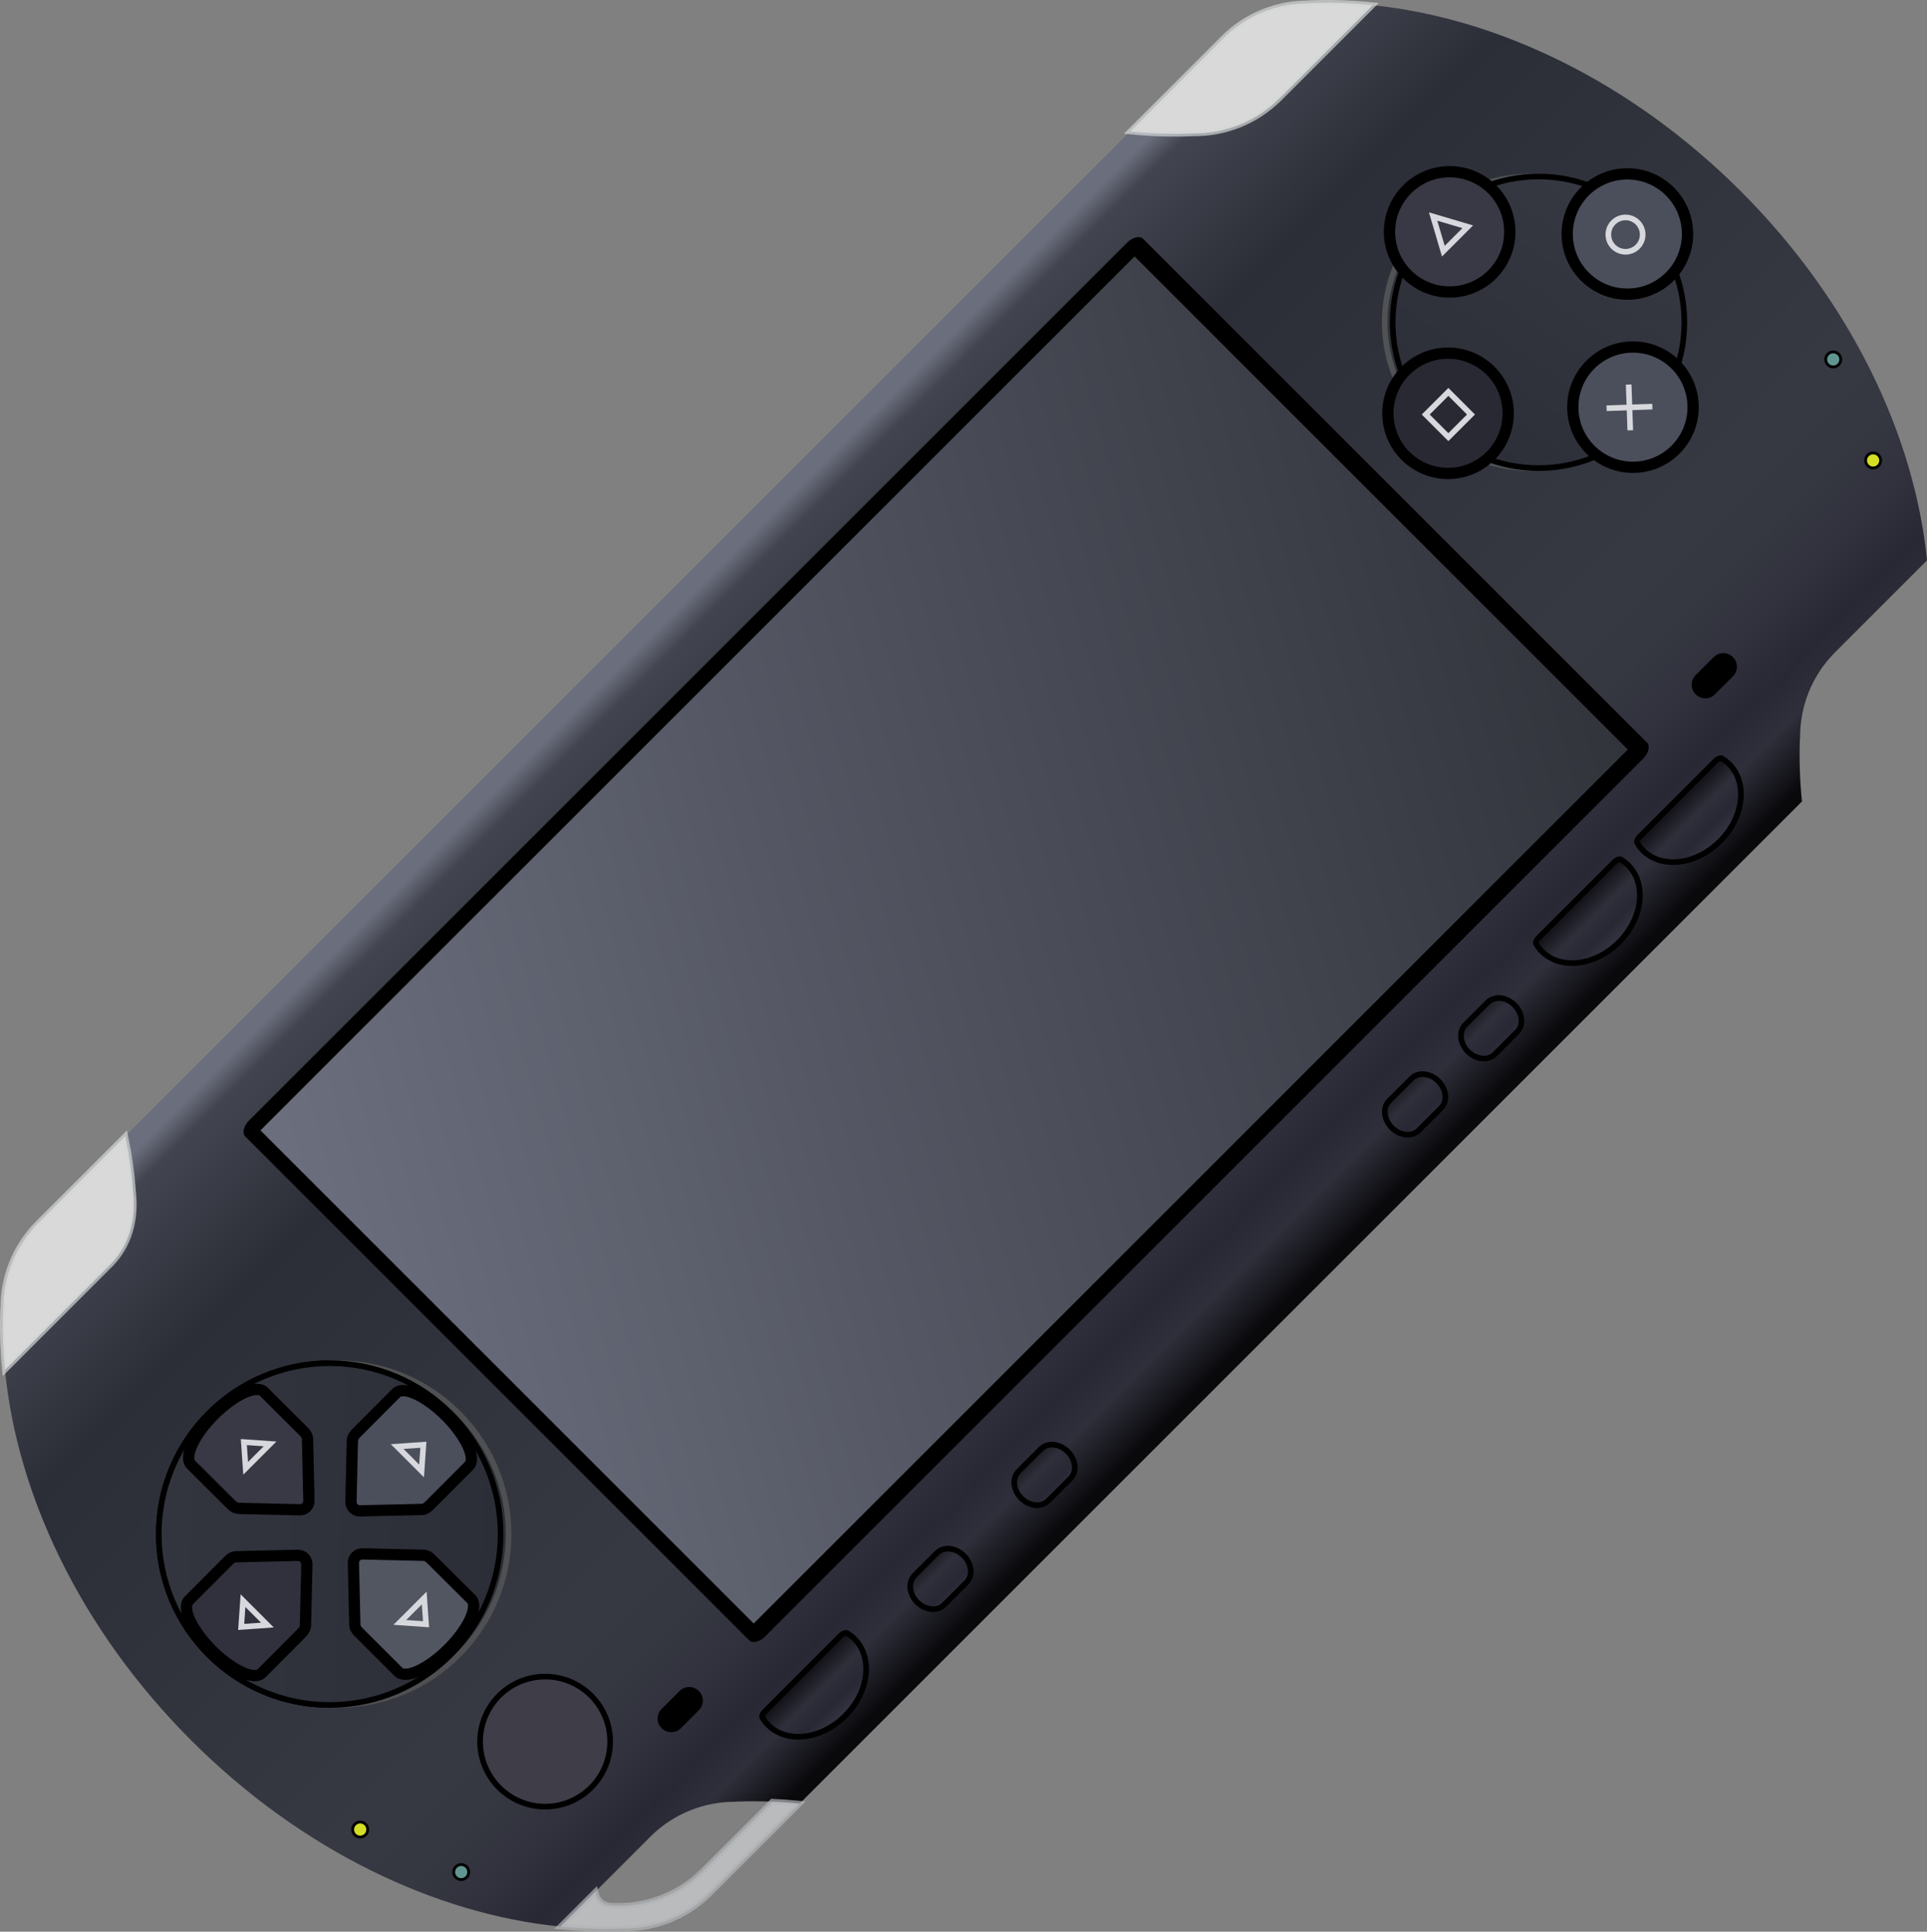 <?xml version="1.0" encoding="utf-8"?>
<!-- Generator: Adobe Illustrator 13.0.2, SVG Export Plug-In . SVG Version: 6.00 Build 14948)  -->
<!DOCTYPE svg PUBLIC "-//W3C//DTD SVG 1.1//EN" "http://www.w3.org/Graphics/SVG/1.1/DTD/svg11.dtd">
<svg version="1.1" id="Layer_1" xmlns="http://www.w3.org/2000/svg" xmlns:xlink="http://www.w3.org/1999/xlink" x="0px" y="0px"
	 width="341.633px" height="342.539px" viewBox="0 0 341.633 342.539" enable-background="new 0 0 341.633 342.539"
	 xml:space="preserve">
<rect x="0" y="0" width="341.633" height="342.539" fill="#808080" stroke="none"/>
<linearGradient id="SVGID_1_" gradientUnits="userSpaceOnUse" x1="-27.689" y1="221.303" x2="-27.689" y2="57.968" gradientTransform="matrix(0.707 -0.707 -0.707 -0.707 290.06 250.902)">
	<stop  offset="0" style="stop-color:#6B6E7D"/>
	<stop  offset="0.028" style="stop-color:#42454F"/>
	<stop  offset="0.187" style="stop-color:#2B2E37"/>
	<stop  offset="0.22" style="stop-color:#2C2F38"/>
	<stop  offset="0.692" style="stop-color:#373942"/>
	<stop  offset="0.775" style="stop-color:#353741"/>
	<stop  offset="0.843" style="stop-color:#30313C"/>
	<stop  offset="0.901" style="stop-color:#282834"/>
	<stop  offset="0.94" style="stop-color:#2F2F3B"/>
	<stop  offset="1" style="stop-color:#09090C"/>
</linearGradient>
<path fill="url(#SVGID_1_)" d="M243.338,0.922L226.76,17.501l-0.004-0.004c-4.16,4.119-9.59,6.168-15.006,6.147
	c-3.727,0.172-7.537,0.057-11.396-0.328l-66.331,66.331l-44.376,44.377l-67.438,67.438c0.699,3.388,1.167,6.704,1.383,9.923
	c0.565,4.84-0.719,9.483-3.978,12.783l0.004,0.005L0.881,242.909c2.141,22.205,13.442,46.125,33.039,65.723
	c19.514,19.515,43.312,30.795,65.436,33.002l3.669-3.669l12.251-12.251c4.19-4.19,9.691-6.258,15.168-6.216l0.026-0.025
	c2.123-0.091,4.274-0.082,6.444,0.008c1.6,0.066,3.213,0.188,4.833,0.353l66.854-66.854l44.377-44.375l66.487-66.489
	c-0.387-3.815-0.512-7.582-0.354-11.269l0.025-0.026c-0.043-5.477,2.025-10.977,6.217-15.169l16.281-16.281
	c-2.205-22.127-13.486-45.931-33.004-65.449C289.161,14.45,265.422,3.167,243.338,0.922z"/>
<path d="M291.997,131.688c0.594,0.594,0.285,1.867-0.687,2.839L135.662,290.176c-0.974,0.973-2.245,1.279-2.839,0.686L43.481,201.52
	c-0.595-0.595-0.289-1.865,0.685-2.838L199.815,43.032c0.973-0.972,2.244-1.28,2.84-0.685L291.997,131.688z"/>
<linearGradient id="SVGID_2_" gradientUnits="userSpaceOnUse" x1="-133.937" y1="206.285" x2="82.501" y2="84.663" gradientTransform="matrix(0.707 -0.707 -0.707 -0.707 290.06 250.902)">
	<stop  offset="0" style="stop-color:#6B6E7D"/>
	<stop  offset="1" style="stop-color:#31343B"/>
</linearGradient>
<polygon fill="url(#SVGID_2_)" points="288.595,132.915 133.622,287.889 46.175,200.443 201.149,45.469 "/>
<linearGradient id="SVGID_3_" gradientUnits="userSpaceOnUse" x1="-134.404" y1="101.277" x2="-261.735" y2="237.941" gradientTransform="matrix(0.707 -0.707 -0.707 -0.707 290.06 250.902)">
	<stop  offset="0" style="stop-color:#6B6E7D"/>
	<stop  offset="0.028" style="stop-color:#42454F"/>
	<stop  offset="0.187" style="stop-color:#2B2E37"/>
	<stop  offset="0.22" style="stop-color:#2C2F38"/>
	<stop  offset="0.692" style="stop-color:#373942"/>
	<stop  offset="0.775" style="stop-color:#353741"/>
	<stop  offset="0.843" style="stop-color:#30313C"/>
	<stop  offset="0.901" style="stop-color:#282834"/>
	<stop  offset="0.94" style="stop-color:#2F2F3B"/>
	<stop  offset="1" style="stop-color:#09090C"/>
</linearGradient>
<circle fill="url(#SVGID_3_)" stroke="#000000" cx="58.449" cy="272.029" r="30.302"/>
<linearGradient id="SVGID_4_" gradientUnits="userSpaceOnUse" x1="-133.403" y1="100.277" x2="-260.734" y2="236.942" gradientTransform="matrix(0.707 -0.707 -0.707 -0.707 290.06 250.902)">
	<stop  offset="0" style="stop-color:#6B6E7D"/>
	<stop  offset="0.028" style="stop-color:#42454F"/>
	<stop  offset="0.187" style="stop-color:#2B2E37"/>
	<stop  offset="0.22" style="stop-color:#2C2F38"/>
	<stop  offset="0.692" style="stop-color:#373942"/>
	<stop  offset="0.775" style="stop-color:#353741"/>
	<stop  offset="0.843" style="stop-color:#30313C"/>
	<stop  offset="0.901" style="stop-color:#282834"/>
	<stop  offset="0.94" style="stop-color:#2F2F3B"/>
	<stop  offset="1" style="stop-color:#09090C"/>
</linearGradient>
<circle fill="url(#SVGID_4_)" stroke="#4F5052" cx="59.864" cy="272.029" r="30.302"/>
<linearGradient id="SVGID_5_" gradientUnits="userSpaceOnUse" x1="-134.404" y1="101.277" x2="-261.735" y2="237.941" gradientTransform="matrix(0.707 -0.707 -0.707 -0.707 290.06 250.902)">
	<stop  offset="0" style="stop-color:#6B6E7D"/>
	<stop  offset="0.028" style="stop-color:#42454F"/>
	<stop  offset="0.187" style="stop-color:#2B2E37"/>
	<stop  offset="0.22" style="stop-color:#2C2F38"/>
	<stop  offset="0.692" style="stop-color:#373942"/>
	<stop  offset="0.775" style="stop-color:#353741"/>
	<stop  offset="0.843" style="stop-color:#30313C"/>
	<stop  offset="0.901" style="stop-color:#282834"/>
	<stop  offset="0.94" style="stop-color:#2F2F3B"/>
	<stop  offset="1" style="stop-color:#09090C"/>
</linearGradient>
<circle fill="url(#SVGID_5_)" stroke="#000000" cx="58.449" cy="272.029" r="30.302"/>
<path fill="#383944" stroke="#000000" stroke-width="2" d="M53.863,253.866c0,0-7.022-7.009-7.08-7.066
	c-1.318-1.317-5.277,0.505-8.842,4.069s-5.387,7.523-4.069,8.842c0.058,0.059,7.178,7.141,7.178,7.141
	c0.306,0.307,0.768,0.609,1.272,0.621l10.82,0.25c0.918,0.021,1.647-0.714,1.625-1.639l-0.252-10.905
	C54.503,254.652,54.236,254.239,53.863,253.866z"/>
<path fill="#525661" stroke="#000000" stroke-width="2" d="M63.556,289.395c0,0,7.022,7.01,7.081,7.067
	c1.317,1.317,5.277-0.504,8.842-4.069c3.565-3.564,5.387-7.523,4.069-8.842c-0.058-0.059-7.179-7.141-7.179-7.141
	c-0.306-0.307-0.768-0.609-1.272-0.621l-10.82-0.25c-0.918-0.021-1.647,0.713-1.625,1.638l0.252,10.905
	C62.917,288.609,63.184,289.021,63.556,289.395z"/>
<path fill="#4B4F5B" stroke="#000000" stroke-width="2" d="M76.078,267.008c0,0,7.009-7.021,7.066-7.079
	c1.318-1.317-0.504-5.276-4.069-8.843c-3.565-3.566-7.524-5.387-8.842-4.068c-0.058,0.058-7.14,7.178-7.14,7.178
	c-0.306,0.307-0.609,0.768-0.621,1.272l-0.25,10.819c-0.021,0.919,0.713,1.646,1.638,1.625l10.905-0.252
	C75.292,267.648,75.705,267.382,76.078,267.008z"/>
<path fill="#31313D" stroke="#000000" stroke-width="2" d="M40.548,276.703c0,0-7.009,7.021-7.066,7.079
	c-1.318,1.317,0.504,5.276,4.069,8.843c3.565,3.566,7.524,5.387,8.842,4.068c0.058-0.058,7.141-7.178,7.141-7.178
	c0.305-0.307,0.609-0.769,0.62-1.272l0.25-10.819c0.022-0.919-0.713-1.646-1.638-1.625l-10.905,0.252
	C41.334,276.063,40.921,276.329,40.548,276.703z"/>
<circle fill="#3F3E48" stroke="#000000" cx="96.645" cy="308.829" r="11.528"/>
<polygon fill="none" stroke="#D7D8DD" points="47.879,256.039 43.229,255.714 43.554,260.365 "/>
<linearGradient id="SVGID_6_" gradientUnits="userSpaceOnUse" x1="74.982" y1="141.181" x2="186.313" y2="161.847" gradientTransform="matrix(0.707 -0.707 -0.707 -0.707 290.06 250.902)">
	<stop  offset="0" style="stop-color:#6B6E7D"/>
	<stop  offset="0.028" style="stop-color:#42454F"/>
	<stop  offset="0.187" style="stop-color:#2B2E37"/>
	<stop  offset="0.22" style="stop-color:#2C2F38"/>
	<stop  offset="0.692" style="stop-color:#373942"/>
	<stop  offset="0.775" style="stop-color:#353741"/>
	<stop  offset="0.843" style="stop-color:#30313C"/>
	<stop  offset="0.901" style="stop-color:#282834"/>
	<stop  offset="0.94" style="stop-color:#2F2F3B"/>
	<stop  offset="1" style="stop-color:#09090C"/>
</linearGradient>
<circle fill="url(#SVGID_6_)" stroke="#515254" cx="271.345" cy="57.153" r="25.855"/>
<linearGradient id="SVGID_7_" gradientUnits="userSpaceOnUse" x1="75.981" y1="140.181" x2="187.31" y2="160.846" gradientTransform="matrix(0.707 -0.707 -0.707 -0.707 290.06 250.902)">
	<stop  offset="0" style="stop-color:#6B6E7D"/>
	<stop  offset="0.028" style="stop-color:#42454F"/>
	<stop  offset="0.187" style="stop-color:#2B2E37"/>
	<stop  offset="0.22" style="stop-color:#2C2F38"/>
	<stop  offset="0.692" style="stop-color:#373942"/>
	<stop  offset="0.775" style="stop-color:#353741"/>
	<stop  offset="0.843" style="stop-color:#30313C"/>
	<stop  offset="0.901" style="stop-color:#282834"/>
	<stop  offset="0.94" style="stop-color:#2F2F3B"/>
	<stop  offset="1" style="stop-color:#09090C"/>
</linearGradient>
<circle fill="url(#SVGID_7_)" stroke="#000000" cx="272.758" cy="57.153" r="25.855"/>
<circle fill="#383944" stroke="#000000" stroke-width="2" cx="257.006" cy="41.114" r="10.666"/>
<polygon fill="none" stroke="#D7D8DD" points="260.213,40.212 254.073,38.396 255.888,44.538 "/>
<polygon fill="none" stroke="#D7D8DD" points="75.209,283.369 75.533,288.018 70.883,287.695 "/>
<polygon fill="none" stroke="#D7D8DD" points="74.738,260.835 75.062,256.186 70.412,256.51 "/>
<polygon fill="none" stroke="#D7D8DD" points="47.408,288.166 42.758,288.49 43.083,283.839 "/>
<circle fill="#4B4F5B" stroke="#000000" stroke-width="2" cx="289.504" cy="72.198" r="10.666"/>
<circle fill="#292933" stroke="#000000" stroke-width="2" cx="256.719" cy="73.288" r="10.666"/>
<circle fill="#4B4F5B" stroke="#000000" stroke-width="2" cx="288.51" cy="41.496" r="10.666"/>
<line fill="none" stroke="#D7D8DD" x1="289.028" y1="76.304" x2="288.741" y2="68.189"/>
<line fill="none" stroke="#D7D8DD" x1="284.829" y1="72.391" x2="292.942" y2="72.103"/>
<rect x="253.89" y="70.658" transform="matrix(-0.707 0.707 -0.707 -0.707 490.242 -56.042)" fill="none" stroke="#D7D8DD" width="5.671" height="5.671"/>
<circle fill="none" stroke="#D7D8DD" cx="288.182" cy="41.601" r="3.045"/>
<path d="M123.898,299.852c0.944,0.942,0.944,2.474,0,3.416l-3.182,3.184c-0.943,0.943-2.474,0.943-3.417-0.001l0,0
	c-0.944-0.943-0.944-2.474,0-3.418l3.182-3.183C121.424,298.907,122.955,298.907,123.898,299.852L123.898,299.852z"/>
<linearGradient id="SVGID_8_" gradientUnits="userSpaceOnUse" x1="-107.769" y1="18.794" x2="-107.769" y2="72.805" gradientTransform="matrix(0.707 -0.707 -0.707 -0.707 290.06 250.902)">
	<stop  offset="0" style="stop-color:#42454F"/>
	<stop  offset="0.22" style="stop-color:#373A44"/>
	<stop  offset="0.252" style="stop-color:#3A3D47"/>
	<stop  offset="0.417" style="stop-color:#464954"/>
	<stop  offset="0.556" style="stop-color:#4E505C"/>
	<stop  offset="0.648" style="stop-color:#51525E"/>
	<stop  offset="0.699" style="stop-color:#484955"/>
	<stop  offset="0.797" style="stop-color:#333440"/>
	<stop  offset="0.846" style="stop-color:#282834"/>
	<stop  offset="0.907" style="stop-color:#2F2F3B"/>
	<stop  offset="1" style="stop-color:#09090C"/>
</linearGradient>
<path fill="url(#SVGID_8_)" stroke="#000000" d="M170.862,275.855c1.444,1.444,1.659,3.574,0.479,4.754l-3.98,3.981
	c-1.18,1.181-3.31,0.966-4.754-0.479l0,0c-1.445-1.443-1.659-3.572-0.479-4.754l3.981-3.979
	C167.288,274.197,169.417,274.412,170.862,275.855L170.862,275.855z"/>
<linearGradient id="SVGID_9_" gradientUnits="userSpaceOnUse" x1="-81.684" y1="18.8" x2="-81.684" y2="72.803" gradientTransform="matrix(0.707 -0.707 -0.707 -0.707 290.06 250.902)">
	<stop  offset="0" style="stop-color:#42454F"/>
	<stop  offset="0.22" style="stop-color:#373A44"/>
	<stop  offset="0.252" style="stop-color:#3A3D47"/>
	<stop  offset="0.417" style="stop-color:#464954"/>
	<stop  offset="0.556" style="stop-color:#4E505C"/>
	<stop  offset="0.648" style="stop-color:#51525E"/>
	<stop  offset="0.699" style="stop-color:#484955"/>
	<stop  offset="0.797" style="stop-color:#333440"/>
	<stop  offset="0.846" style="stop-color:#282834"/>
	<stop  offset="0.907" style="stop-color:#2F2F3B"/>
	<stop  offset="1" style="stop-color:#09090C"/>
</linearGradient>
<path fill="url(#SVGID_9_)" stroke="#000000" d="M189.308,257.41c1.444,1.445,1.657,3.574,0.479,4.754l-3.981,3.98
	c-1.181,1.182-3.31,0.967-4.755-0.479l0,0c-1.443-1.443-1.658-3.574-0.479-4.754l3.98-3.98
	C185.734,255.751,187.863,255.965,189.308,257.41L189.308,257.41z"/>
<linearGradient id="SVGID_10_" gradientUnits="userSpaceOnUse" x1="11.233" y1="18.809" x2="11.233" y2="72.802" gradientTransform="matrix(0.707 -0.707 -0.707 -0.707 290.06 250.902)">
	<stop  offset="0" style="stop-color:#42454F"/>
	<stop  offset="0.22" style="stop-color:#373A44"/>
	<stop  offset="0.252" style="stop-color:#3A3D47"/>
	<stop  offset="0.417" style="stop-color:#464954"/>
	<stop  offset="0.556" style="stop-color:#4E505C"/>
	<stop  offset="0.648" style="stop-color:#51525E"/>
	<stop  offset="0.699" style="stop-color:#484955"/>
	<stop  offset="0.797" style="stop-color:#333440"/>
	<stop  offset="0.846" style="stop-color:#282834"/>
	<stop  offset="0.907" style="stop-color:#2F2F3B"/>
	<stop  offset="1" style="stop-color:#09090C"/>
</linearGradient>
<path fill="url(#SVGID_10_)" stroke="#000000" d="M255.008,191.709c1.443,1.445,1.658,3.574,0.479,4.754l-3.98,3.98
	c-1.18,1.182-3.311,0.968-4.754-0.479l0,0c-1.445-1.443-1.66-3.574-0.479-4.754l3.981-3.98
	C251.434,190.051,253.563,190.266,255.008,191.709L255.008,191.709z"/>
<linearGradient id="SVGID_11_" gradientUnits="userSpaceOnUse" x1="30.319" y1="18.794" x2="30.319" y2="72.805" gradientTransform="matrix(0.707 -0.707 -0.707 -0.707 290.06 250.902)">
	<stop  offset="0" style="stop-color:#42454F"/>
	<stop  offset="0.22" style="stop-color:#373A44"/>
	<stop  offset="0.252" style="stop-color:#3A3D47"/>
	<stop  offset="0.417" style="stop-color:#464954"/>
	<stop  offset="0.556" style="stop-color:#4E505C"/>
	<stop  offset="0.648" style="stop-color:#51525E"/>
	<stop  offset="0.699" style="stop-color:#484955"/>
	<stop  offset="0.797" style="stop-color:#333440"/>
	<stop  offset="0.846" style="stop-color:#282834"/>
	<stop  offset="0.907" style="stop-color:#2F2F3B"/>
	<stop  offset="1" style="stop-color:#09090C"/>
</linearGradient>
<path fill="url(#SVGID_11_)" stroke="#000000" d="M268.504,178.213c1.443,1.444,1.658,3.574,0.479,4.754l-3.98,3.982
	c-1.18,1.179-3.311,0.965-4.754-0.479l0,0c-1.444-1.444-1.658-3.573-0.479-4.754l3.981-3.981
	C264.93,176.555,267.06,176.77,268.504,178.213L268.504,178.213z"/>
<path d="M307.225,116.524c0.943,0.944,0.943,2.474,0,3.417l-3.182,3.182c-0.942,0.943-2.474,0.943-3.418,0l0,0
	c-0.942-0.944-0.942-2.474,0-3.417l3.183-3.182C304.75,115.58,306.282,115.58,307.225,116.524L307.225,116.524z"/>
<path opacity="0.7" fill="#FFFFFF" stroke="#D5D7D8" enable-background="new    " d="M19.613,224.168
	c3.259-3.3,4.543-7.943,3.978-12.783c-0.216-3.219-0.684-6.535-1.383-9.923l-15.4,15.399c-4.191,4.191-6.258,9.692-6.216,15.17
	l-0.026,0.025c-0.152,3.551-0.04,7.18,0.315,10.852l18.736-18.735L19.613,224.168z"/>
<path opacity="0.7" fill="#FFFFFF" stroke="#D5D7D8" enable-background="new    " d="M211.75,23.645
	c5.416,0.021,10.846-2.029,15.006-6.147l0.004,0.004l16.578-16.579c-3.818-0.389-7.592-0.514-11.281-0.356l-0.025,0.026
	c-5.477-0.042-10.979,2.025-15.169,6.216l-16.509,16.508C204.213,23.702,208.025,23.817,211.75,23.645z"/>
<path opacity="0.7" fill="#D4D5D7" stroke="#B3B5B8" enable-background="new    " d="M124.583,331.811l-0.004-0.004
	c-4.16,4.117-9.59,6.168-15.006,6.146c-2.157,0.1-3.492-0.344-4.02-2.518l-6.198,6.196c3.86,0.386,7.67,0.5,11.396,0.327
	c5.417,0.021,10.846-2.029,15.005-6.146l0.004,0.004l15.985-15.985c-1.62-0.164-3.233-0.285-4.833-0.353L124.583,331.811z"/>
<circle fill="#D4DE25" stroke="#000000" stroke-width="0.5" cx="63.854" cy="324.423" r="1.333"/>
<circle fill="#619591" stroke="#000000" stroke-width="0.5" cx="81.766" cy="331.965" r="1.334"/>
<circle fill="#D4DE25" stroke="#000000" stroke-width="0.5" cx="332.083" cy="81.65" r="1.333"/>
<circle fill="#619591" stroke="#000000" stroke-width="0.5" cx="325.01" cy="63.735" r="1.333"/>
<linearGradient id="SVGID_12_" gradientUnits="userSpaceOnUse" x1="57.123" y1="18.796" x2="57.123" y2="72.804" gradientTransform="matrix(0.707 -0.707 -0.707 -0.707 290.06 250.902)">
	<stop  offset="0" style="stop-color:#42454F"/>
	<stop  offset="0.22" style="stop-color:#373A44"/>
	<stop  offset="0.252" style="stop-color:#3A3D47"/>
	<stop  offset="0.417" style="stop-color:#464954"/>
	<stop  offset="0.556" style="stop-color:#4E505C"/>
	<stop  offset="0.648" style="stop-color:#51525E"/>
	<stop  offset="0.699" style="stop-color:#484955"/>
	<stop  offset="0.797" style="stop-color:#333440"/>
	<stop  offset="0.846" style="stop-color:#282834"/>
	<stop  offset="0.907" style="stop-color:#2F2F3B"/>
	<stop  offset="1" style="stop-color:#09090C"/>
</linearGradient>
<path fill="url(#SVGID_12_)" stroke="#000000" d="M286.819,152.433c-0.146,0.04-0.469,0.287-0.469,0.287l-13.7,13.699
	c0,0-0.249,0.324-0.292,0.464c-0.05,0.166-0.097,0.359-0.063,0.42c0.291,0.508,0.643,0.982,1.066,1.408
	c3.319,3.319,9.434,2.587,13.656-1.635c4.223-4.223,4.954-10.337,1.635-13.656c-0.414-0.414-0.875-0.758-1.369-1.044
	C287.213,152.335,286.999,152.383,286.819,152.433z"/>
<linearGradient id="SVGID_13_" gradientUnits="userSpaceOnUse" x1="82.457" y1="18.799" x2="82.457" y2="72.804" gradientTransform="matrix(0.707 -0.707 -0.707 -0.707 290.06 250.902)">
	<stop  offset="0" style="stop-color:#42454F"/>
	<stop  offset="0.22" style="stop-color:#373A44"/>
	<stop  offset="0.252" style="stop-color:#3A3D47"/>
	<stop  offset="0.417" style="stop-color:#464954"/>
	<stop  offset="0.556" style="stop-color:#4E505C"/>
	<stop  offset="0.648" style="stop-color:#51525E"/>
	<stop  offset="0.699" style="stop-color:#484955"/>
	<stop  offset="0.797" style="stop-color:#333440"/>
	<stop  offset="0.846" style="stop-color:#282834"/>
	<stop  offset="0.907" style="stop-color:#2F2F3B"/>
	<stop  offset="1" style="stop-color:#09090C"/>
</linearGradient>
<path fill="url(#SVGID_13_)" stroke="#000000" d="M304.733,134.519c-0.146,0.04-0.47,0.287-0.47,0.287l-13.699,13.7
	c0,0-0.249,0.324-0.293,0.464c-0.05,0.166-0.097,0.359-0.062,0.42c0.291,0.508,0.642,0.983,1.066,1.408
	c3.318,3.319,9.434,2.587,13.656-1.635c4.223-4.222,4.953-10.336,1.635-13.656c-0.414-0.414-0.876-0.758-1.37-1.044
	C305.127,134.422,304.913,134.469,304.733,134.519z"/>
<linearGradient id="SVGID_14_" gradientUnits="userSpaceOnUse" x1="-136.878" y1="18.808" x2="-136.878" y2="72.803" gradientTransform="matrix(0.707 -0.707 -0.707 -0.707 290.06 250.902)">
	<stop  offset="0" style="stop-color:#42454F"/>
	<stop  offset="0.22" style="stop-color:#373A44"/>
	<stop  offset="0.252" style="stop-color:#3A3D47"/>
	<stop  offset="0.417" style="stop-color:#464954"/>
	<stop  offset="0.556" style="stop-color:#4E505C"/>
	<stop  offset="0.648" style="stop-color:#51525E"/>
	<stop  offset="0.699" style="stop-color:#484955"/>
	<stop  offset="0.797" style="stop-color:#333440"/>
	<stop  offset="0.846" style="stop-color:#282834"/>
	<stop  offset="0.907" style="stop-color:#2F2F3B"/>
	<stop  offset="1" style="stop-color:#09090C"/>
</linearGradient>
<path fill="url(#SVGID_14_)" stroke="#000000" d="M149.64,289.611c-0.145,0.041-0.469,0.287-0.469,0.287l-13.699,13.699
	c0,0-0.25,0.323-0.293,0.463c-0.05,0.166-0.097,0.359-0.062,0.422c0.292,0.508,0.642,0.981,1.067,1.408
	c3.319,3.318,9.434,2.586,13.656-1.637c4.223-4.223,4.955-10.336,1.635-13.654c-0.414-0.416-0.875-0.76-1.37-1.045
	C150.036,289.514,149.82,289.563,149.64,289.611z"/>
</svg>
